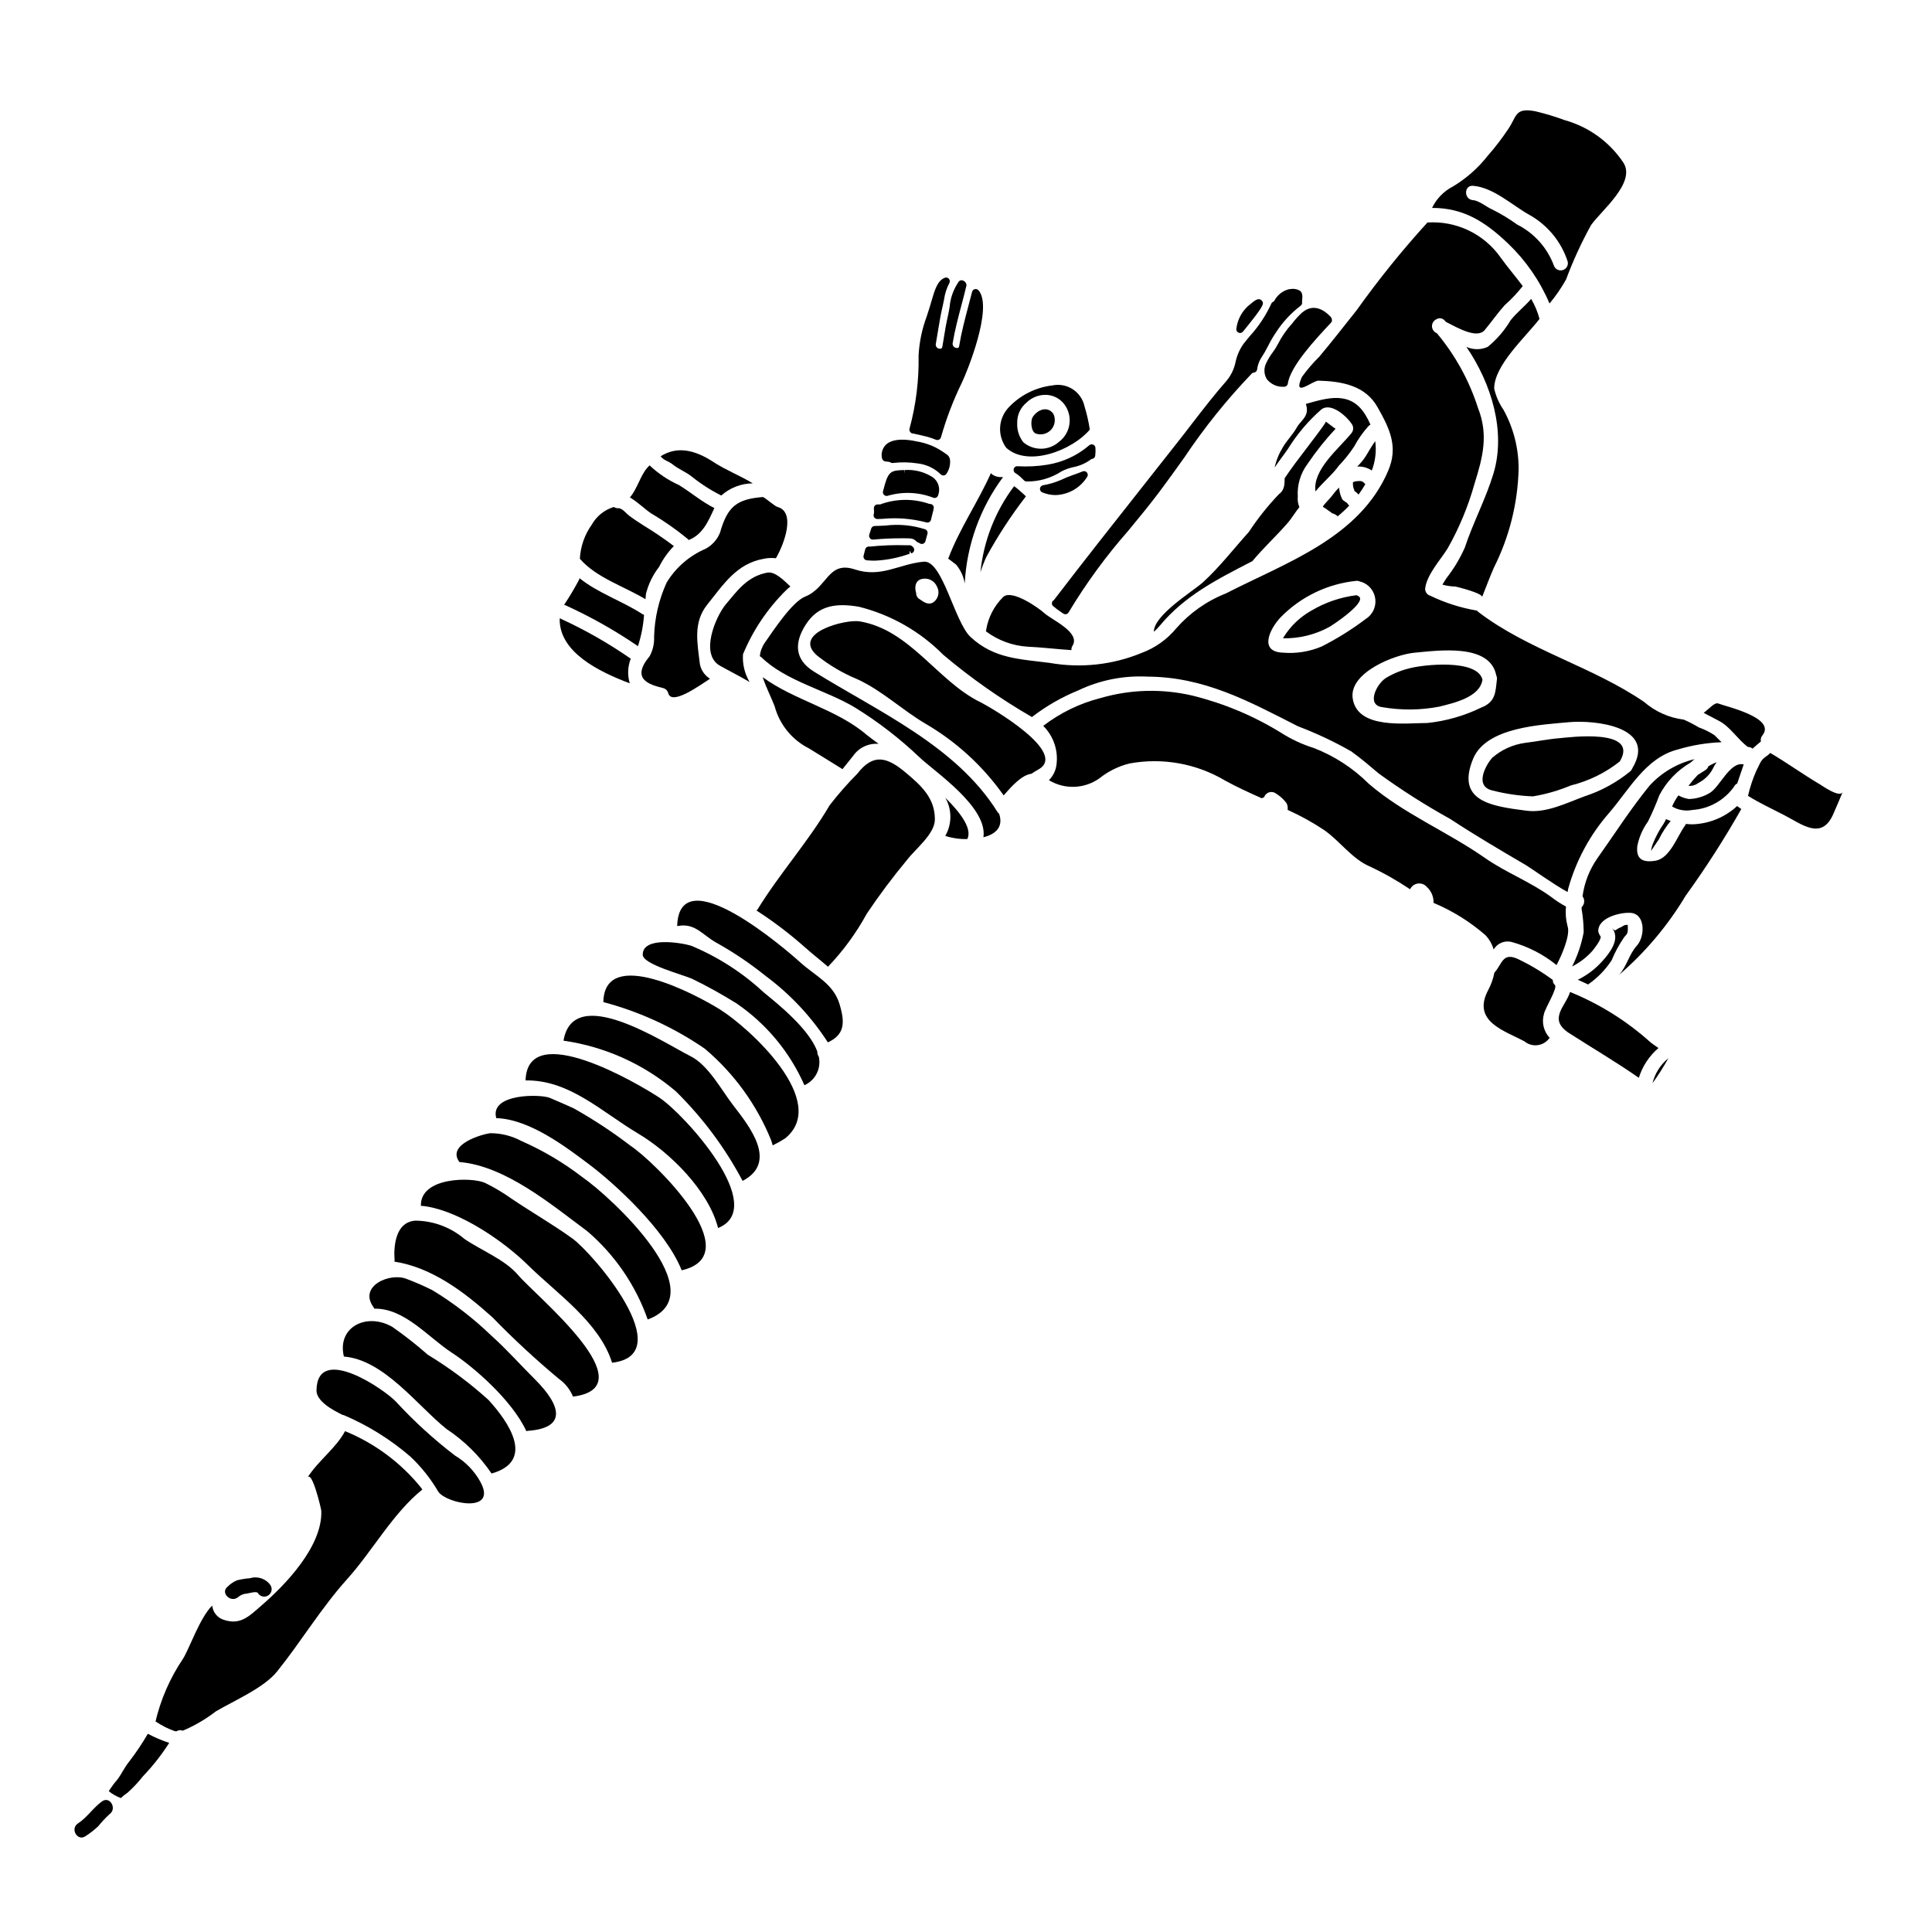 <?xml version="1.0" encoding="UTF-8"?>
<!-- Uploaded to: ICON Repo, www.iconrepo.com, Generator: ICON Repo Mixer Tools -->
<svg fill="#000000" width="800px" height="800px" version="1.1" viewBox="144 144 512 512" xmlns="http://www.w3.org/2000/svg">
 <g>
  <path d="m376.52 281.55 1.328-0.047c3.887-0.379 7.809-0.066 11.586 0.926 0.105 0.039 0.219 0.059 0.332 0.059 0.16 0 0.32-0.039 0.465-0.113 0.242-0.133 0.422-0.359 0.492-0.629l0.199-0.832c0.129-0.527 0.25-1.051 0.43-1.699l0.031-0.289c0.105-0.25 0.105-0.535 0-0.785-0.113-0.254-0.324-0.445-0.586-0.531-0.148-0.059-0.309-0.078-0.465-0.055-4.238-1.484-8.863-1.441-13.07 0.121h-0.703c-0.539 0.004-0.973 0.445-0.973 0.984 0 0.199 0 0.395 0.027 0.605 0.047 0.324 0.031 0.652-0.047 0.969-0.109 0.305-0.062 0.645 0.133 0.91 0.199 0.25 0.5 0.398 0.82 0.406z"/>
  <path d="m373.73 292.49c0.738 0.062 1.422 0.094 2.074 0.094 3.176-0.137 6.316-0.766 9.305-1.855l-0.055-0.301v-0.473l0.422 0.688v0.004c0.355-0.066 0.648-0.328 0.754-0.676 0.109-0.352 0.012-0.73-0.25-0.984l-0.227-0.203v-0.004c-0.184-0.18-0.43-0.285-0.688-0.285h-0.914c-3.207-0.098-6.414 0.023-9.605 0.359-0.039 0-0.262-0.023-0.305-0.023h0.004c-0.445 0-0.836 0.301-0.949 0.73l-0.207 0.82c-0.074 0.297-0.141 0.586-0.223 0.875l-0.004-0.004c-0.074 0.281-0.02 0.582 0.145 0.82 0.168 0.238 0.43 0.395 0.719 0.426z"/>
  <path d="m383.62 268.57c-3.215 0.078-4.094 0.246-5.117 3.789-0.18 0.598-0.34 1.219-0.496 1.848-0.082 0.336 0.012 0.688 0.254 0.934 0.242 0.242 0.594 0.344 0.93 0.266 3.973-1.18 8.223-1.016 12.09 0.473 0.121 0.055 0.258 0.086 0.391 0.09 0.16-0.004 0.312-0.039 0.453-0.113 0.262-0.137 0.449-0.387 0.512-0.676 0.629-1.711 0.039-3.633-1.441-4.695-2.219-1.438-4.844-2.109-7.481-1.918l0.027 0.984z"/>
  <path d="m375.42 287c2.34-0.23 4.785-0.348 7.477-0.348h0.762c1.75 0 2.422 0 3.219 0.848h0.004c0.082 0.082 0.176 0.152 0.281 0.203l0.277 0.121 0.18 0.07v0.004c0.078 0.055 0.16 0.109 0.246 0.156 0.137 0.066 0.285 0.102 0.438 0.102 0.137 0 0.27-0.027 0.395-0.086 0.27-0.117 0.469-0.352 0.547-0.637l0.535-1.969c0.141-0.48-0.102-0.988-0.559-1.18-3.422-1.109-7.043-1.453-10.609-1-0.977 0.047-1.922 0.094-2.812 0.105-0.418 0.008-0.785 0.273-0.918 0.668-0.105 0.316-0.207 0.633-0.305 0.957l-0.215 0.68c-0.098 0.316-0.035 0.664 0.172 0.922 0.207 0.277 0.543 0.426 0.887 0.383z"/>
  <path d="m385.83 258.87c0.969 0.172 1.914 0.395 2.856 0.625v0.004c1.141 0.242 2.254 0.59 3.332 1.039 0.125 0.051 0.258 0.078 0.395 0.074 0.145 0 0.289-0.031 0.422-0.09 0.25-0.121 0.438-0.34 0.523-0.605 1.414-4.996 3.273-9.855 5.551-14.523 1.215-2.477 8.402-19.914 4.402-24.461h-0.004c-0.238-0.273-0.609-0.395-0.965-0.312-0.355 0.082-0.633 0.355-0.727 0.707-0.316 1.25-0.648 2.504-0.98 3.75-0.91 3.445-1.855 7.004-2.441 10.586-0.031 0.18-0.059 0.656-0.766 0.539v0.004c-0.293-0.035-0.559-0.184-0.742-0.414-0.18-0.23-0.262-0.523-0.227-0.816 0.555-3.375 1.453-6.762 2.316-10.035 0.465-1.754 0.926-3.512 1.344-5.277 0.027-0.543-0.289-1.043-0.789-1.25-0.223-0.141-0.496-0.184-0.75-0.117-0.258 0.066-0.473 0.238-0.594 0.473-1.309 1.926-2.106 4.152-2.316 6.469-0.121 0.754-0.242 1.523-0.422 2.297-0.492 2.113-0.852 4.262-1.18 6.344l-0.336 1.969c-0.027 0.164-0.066 0.676-0.809 0.551l0.004 0.004c-0.289-0.035-0.551-0.184-0.727-0.414s-0.25-0.523-0.207-0.809c0.18-1.027 0.352-2.059 0.516-3.086 0.395-2.363 0.789-4.828 1.355-7.195 0.121-0.555 0.227-1.074 0.332-1.574h-0.004c0.215-1.504 0.684-2.961 1.387-4.305 0.211-0.359 0.168-0.816-0.105-1.133-0.273-0.32-0.719-0.43-1.105-0.273-1.969 0.789-2.641 3.148-3.672 6.691l-0.312 1.074c-0.242 0.816-0.504 1.629-0.789 2.453v-0.004c-1.246 3.332-1.977 6.836-2.164 10.387 0.125 6.543-0.684 13.066-2.398 19.379-0.078 0.266-0.035 0.555 0.113 0.785 0.141 0.262 0.395 0.441 0.684 0.492z"/>
  <path d="m397.38 293.64c1.203 1.426 1.992 3.152 2.281 4.996 0.539-10.18 4.059-19.977 10.129-28.172-0.023 0-0.051-0.027-0.074-0.051-0.023-0.023-0.102 0.023-0.152 0.023h-0.004c-0.902 0.074-1.805-0.16-2.562-0.656-0.141-0.121-0.273-0.254-0.395-0.395-3.426 7.664-8.297 14.691-11.32 22.664 0.672 0.492 1.359 1.004 2.098 1.59z"/>
  <path d="m378.71 266.3c0.316 0.016 0.629 0.055 0.938 0.113 0.105 0.008 0.203 0.043 0.289 0.102 0.207 0.156 0.469 0.223 0.727 0.18 2.195-0.262 4.414-0.219 6.598 0.125 2.262 0.273 4.375 1.277 6.012 2.863 0.184 0.207 0.449 0.32 0.727 0.32h0.039c0.293-0.012 0.566-0.156 0.746-0.395 0.75-1.078 1.098-2.387 0.984-3.699-0.047-0.551-0.324-1.055-0.758-1.398-0.777-0.562-1.578-1.09-2.41-1.574-1.789-0.984-3.734-1.652-5.754-1.969-1.723-0.395-5.977-1.086-8.062 0.871h0.004c-0.961 0.949-1.355 2.332-1.043 3.644 0.105 0.457 0.5 0.785 0.965 0.816z"/>
  <path d="m352.22 300.52c0.383-0.398 0.801-0.762 1.246-1.09-1.906-1.801-4.141-4.035-6.117-3.68-5.231 0.965-7.871 4.668-11.02 8.426-2.641 3.195-6.953 13.145-1.551 16.242 2.566 1.445 5.305 2.789 7.871 4.328v0.004c-1.312-2.223-1.922-4.785-1.75-7.359 2.617-6.32 6.465-12.055 11.32-16.871z"/>
  <path d="m313.06 315.24c0.879-2.691 1.422-5.477 1.621-8.301-0.148-0.039-0.293-0.102-0.426-0.176-5.117-3.379-11.809-5.586-16.676-9.543-0.051 0.125-0.051 0.305-0.102 0.395l-0.004-0.004c-1.215 2.297-2.543 4.531-3.988 6.691 0.078 0.023 0.152 0.023 0.254 0.051h0.004c6.742 3.062 13.207 6.703 19.316 10.887z"/>
  <path d="m310.9 325.09c-0.656-2.141-0.566-4.441 0.258-6.523-5.82-4.047-11.988-7.574-18.43-10.531-0.152-0.078-0.227-0.152-0.355-0.227 0 0.199-0.051 0.395-0.051 0.609 0.203 8.422 10.066 13.473 18.578 16.672z"/>
  <path d="m178.23 610.84c-1.242 1.523-1.969 3.199-3.07 4.695-0.859 0.984-1.641 2.039-2.332 3.148 0.957 0.781 2.035 1.398 3.195 1.824 0.559-0.531 1.16-1.012 1.805-1.441 1.473-1.324 2.832-2.773 4.055-4.332 2.606-2.719 4.938-5.684 6.961-8.859-1.957-0.629-3.852-1.438-5.664-2.41-1.488 2.562-3.141 5.027-4.949 7.375z"/>
  <path d="m432.81 257.85c-0.312-2.078-0.777-4.133-1.395-6.141-0.398-1.879-1.527-3.519-3.137-4.562-1.613-1.043-3.574-1.402-5.449-0.996-4.379 0.527-8.434 2.566-11.469 5.762-2.824 2.938-3.117 7.488-0.691 10.762 5.863 5.281 17.668 0.535 22.141-4.824zm-16.777-7.156v0.004c1.477-1.457 3.516-2.203 5.582-2.035 2.004 0.188 3.793 1.32 4.828 3.047 1.898 3.113 1.129 7.164-1.781 9.367-2.688 2.414-6.75 2.457-9.492 0.102-1.129-1.461-1.695-3.273-1.598-5.117-0.047-2.07 0.859-4.051 2.461-5.363z"/>
  <path d="m326.31 286.87c0.074 0.074 0.098 0.176 0.172 0.25 3.711-1.422 5.207-4.926 6.828-8.477-3.348-1.672-6.191-4.137-9.367-6.09-2.875-1.301-5.512-3.07-7.812-5.231-0.203 0.227-0.395 0.434-0.609 0.66-1.777 1.969-2.691 5.684-4.598 7.844 2.035 1.18 4.012 3.148 5.586 4.188 3.438 2.031 6.715 4.32 9.801 6.856z"/>
  <path d="m322.22 267.04c1.523 1.27 3.481 1.969 5.055 3.223 2.438 1.961 5.074 3.656 7.871 5.055 2.297-2.055 5.269-3.203 8.352-3.223-3.297-2.031-7.207-3.543-10.234-5.535-5.152-3.402-9.801-4.394-14.191-1.648 0.711 1.039 2.184 1.348 3.148 2.129z"/>
  <path d="m334.83 285.11c-0.73 1.855-2.098 3.391-3.856 4.332-4.281 1.832-7.883 4.957-10.305 8.934-2.062 4.519-3.195 9.406-3.328 14.375 0.086 1.793-0.32 3.578-1.184 5.156-5.117 6.117-0.023 7.539 3.606 8.449 0.645 0.172 1.148 0.676 1.32 1.32 0.84 3.324 7.918-1.723 11.066-3.805v-0.004c-1.371-0.852-2.332-2.227-2.664-3.809-0.66-5.684-1.883-11.062 1.969-15.863 4.238-5.277 7.719-10.812 14.898-12.105 1.074-0.23 2.18-0.281 3.273-0.152 2.309-3.961 5.231-12.262 0.457-13.582-0.965-0.281-3.426-2.637-3.961-2.637-6.773 0.559-9.312 2.41-11.293 9.391z"/>
  <path d="m315.06 302.8c0.055-0.562 0.102-1.043 0.129-1.449v0.004c0.656-2.594 1.844-5.019 3.481-7.133 1.012-2.027 2.328-3.887 3.91-5.512-2.574-1.945-5.242-3.758-8-5.43-1.32-0.867-2.664-1.699-3.938-2.691-0.734-0.582-1.801-1.969-2.816-1.906-0.406 0.023-0.812-0.094-1.145-0.332-2.492 0.75-4.598 2.434-5.867 4.703-1.891 2.66-2.981 5.797-3.148 9.055 0.027 0.027 0.055 0.027 0.078 0.051 4.324 4.953 11.684 7.242 17.316 10.641z"/>
  <path d="m554.64 224.43c1.656-1.984 3.125-4.117 4.387-6.375 1.848-4.961 4.062-9.781 6.625-14.41 2.641-3.781 12.082-11.32 8.504-16.625l0.004-0.004c-3.684-5.465-9.195-9.434-15.543-11.191-2.492-0.922-5.035-1.695-7.617-2.312-5.586-1.117-5 1.297-7.258 4.621-1.668 2.504-3.5 4.894-5.484 7.156-2.539 3.231-5.644 5.973-9.16 8.098-2.441 1.238-4.402 3.246-5.586 5.711 8.266-0.023 14.012 3.578 20.23 9.52 4.66 4.481 8.367 9.859 10.898 15.812zm-20.281-27.387c-2.438-0.176-2.461-3.988 0-3.805 5.434 0.43 10.355 5.152 14.957 7.715v-0.004c4.801 2.688 8.414 7.082 10.125 12.312 0.27 1.012-0.328 2.051-1.336 2.328-1.008 0.277-2.055-0.309-2.344-1.312-1.77-4.676-5.227-8.516-9.695-10.766-2.094-1.516-4.312-2.856-6.625-4.008-1.5-0.633-3.43-2.336-5.082-2.461z"/>
  <path d="m497.33 280.11c0.438 0.156 0.836 0.398 1.18 0.711 1.082-0.879 2.102-1.828 3.059-2.844-0.152-0.121-0.281-0.27-0.395-0.43-0.227-0.457-1.141-0.707-1.477-1.266l0.004-0.004c-0.414-0.828-0.68-1.723-0.789-2.641-0.027-0.152-0.027-0.281-0.055-0.434-0.629 0.621-1.203 1.293-1.723 2.008-0.656 0.938-1.879 1.969-2.586 3.07 0.594 0.363 1.168 0.758 1.723 1.18 0.047 0.023 0.816 0.508 0.582 0.508z"/>
  <path d="m503.65 271.51c-0.34 0.027-0.672 0.102-0.992 0.227-0.035 0.023-0.07 0.051-0.102 0.078-0.059 0.586 0.012 1.172 0.203 1.727 0.094 0.184 0.164 0.383 0.203 0.586 0.402 0.258 0.762 0.57 1.066 0.938 0.652-0.887 1.254-1.805 1.801-2.758l-0.102-0.074c-0.641-0.824-1.09-0.797-2.078-0.723z"/>
  <path d="m497.94 257.62c-0.176-0.098-0.348-0.207-0.508-0.332-0.688-0.531-1.398-1.039-2.082-1.574 0.328 0.309-8.266 10.891-10.914 15.051 0 1.969-0.125 3.172-1.574 4.266v0.004c-2.926 3.062-5.566 6.383-7.894 9.922-3.984 4.418-7.812 9.391-12.203 13.383-2.539 2.309-12.988 8.605-12.988 13.098 0.586-0.512 1.129-1.074 1.625-1.676 6.602-7.941 15.152-12.234 24.34-16.98 0.051-0.027 0.078-0.027 0.129-0.051 3.043-3.656 6.441-6.727 9.539-10.332 0.867-0.988 1.855-2.688 2.945-4.012h0.004c-0.383-0.863-0.527-1.812-0.43-2.754-0.203-3.098 0.707-6.168 2.562-8.66 2.238-3.305 4.727-6.434 7.449-9.352z"/>
  <path d="m508.45 260.9c-0.887 1.266-1.699 2.613-2.484 3.961-0.656 1.012-1.422 1.949-2.289 2.789 1.367-0.098 2.727 0.273 3.859 1.043 0.957-2.477 1.27-5.16 0.914-7.793z"/>
  <path d="m235.44 523.27c-2.34 4.469-7.238 7.941-9.949 12.309 1.238-1.969 3.629 8.328 3.652 8.781 0.395 9.367-9.543 19.699-15.941 25.191-3.297 2.871-5.535 5.18-9.949 3.707-1.66-0.547-2.844-2.019-3.019-3.758-3.246 3.148-6.066 11.445-7.738 14.086-3.477 5.152-5.973 10.898-7.363 16.957 0.051-0.105 0.094-0.219 0.125-0.332 1.566 1.07 3.266 1.93 5.055 2.562 0.156 0.035 0.32 0.043 0.48 0.027 0.488-0.324 1.105-0.383 1.648-0.152 3.129-1.316 6.074-3.039 8.758-5.117 4.848-2.848 12.77-6.246 16.219-10.559 6.473-8.047 11.621-16.75 18.629-24.547 6.691-7.434 12.031-17.363 19.871-23.68l-0.305-0.457h0.004c-5.352-6.629-12.289-11.793-20.176-15.02z"/>
  <path d="m423.14 253.64c-1.598-2.156-4.262-1.039-5.481 0.918-0.586 0.965-0.461 3.777 0.812 4.328 1.457 0.527 3.082 0.113 4.109-1.043 1.027-1.152 1.25-2.82 0.559-4.203z"/>
  <path d="m549.77 223.21c-1.676 1.969-3.809 3.602-5.438 5.66-1.598 2.688-3.648 5.074-6.066 7.055-1.797 0.816-3.859 0.816-5.656 0 6.691 9.797 10.504 22.461 7.18 33.555-2.055 6.777-5.402 12.988-7.617 19.68-1.277 2.871-2.902 5.574-4.844 8.047-0.582 0.867-0.891 1.426-1.066 1.727 1.117 0.309 2.269 0.48 3.43 0.508 0.125 0 7.086 1.699 7.086 2.754 1.066-2.641 1.969-5.18 3.121-7.766h-0.004c4.086-8.109 6.32-17.02 6.551-26.094 0.027-5.504-1.355-10.926-4.012-15.746-1.168-1.695-2.004-3.602-2.461-5.613 0-6.168 8.102-13.426 12.008-18.453v0.004c-0.484-1.867-1.23-3.656-2.211-5.316z"/>
  <path d="m487.63 257.34c-1.039 1.879-2.586 3.324-3.652 5.176v0.004c-1.027 1.656-1.766 3.477-2.184 5.383 1.117-1.699 2.438-3.348 3.543-4.977 2.387-3.852 5.328-7.332 8.73-10.332 2.59-2.207 7.035 1.879 8.301 3.988 0.402 0.754 0.281 1.684-0.305 2.305-3.273 4.039-10.258 9.598-9.445 15.352 1.93-2.414 4.594-4.547 6.168-6.805 1.516-1.578 2.883-3.289 4.086-5.117 1.016-1.895 2.25-3.668 3.68-5.277 0.168-0.215 0.387-0.391 0.633-0.508-0.398-0.93-0.863-1.832-1.398-2.691-3.938-6.297-9.996-4.418-15.742-2.789v-0.004c0.301 0.742 0.379 1.551 0.227 2.336-0.48 1.723-1.801 2.438-2.641 3.957z"/>
  <path d="m423.74 275.2c3.414-0.105 6.547-1.91 8.359-4.805 0.246-0.359 0.227-0.836-0.047-1.172-0.27-0.34-0.734-0.461-1.137-0.297-0.715 0.293-1.457 0.559-2.188 0.824v-0.004c-1.238 0.418-2.449 0.906-3.633 1.465-1.504 0.656-3.082 1.121-4.699 1.391-0.426 0.082-0.75 0.434-0.793 0.863-0.047 0.434 0.195 0.844 0.598 1.012 1.117 0.473 2.32 0.719 3.539 0.723z"/>
  <path d="m427.95 316.29c-0.051-0.395 0.043-0.789 0.254-1.121 2.281-3.578-5.457-6.852-7.477-8.707-1.348-1.242-8.633-6.473-10.914-4.215-2.398 2.379-3.973 5.465-4.488 8.801 0 0.102-0.051 0.176-0.051 0.254v0.004c3.211 2.41 7.059 3.824 11.066 4.074 3.426 0.145 7.465 0.629 11.609 0.91z"/>
  <path d="m421.52 267.16c-2.602 0.418-5.242 0.551-7.871 0.395-0.449-0.051-0.871 0.238-0.984 0.68-0.137 0.422 0.023 0.883 0.395 1.129 0.582 0.348 1.117 0.766 1.594 1.242l0.73 0.707v0.004c0.188 0.184 0.441 0.285 0.703 0.285h0.039c3.273 0.027 6.484-0.914 9.227-2.703 0.973-0.5 2.012-0.867 3.082-1.098 1.641-0.316 3.195-0.988 4.551-1.969 0.129-0.113 0.281-0.191 0.449-0.223 0.43-0.07 0.758-0.418 0.812-0.848 0.086-0.699 0.105-1.402 0.055-2.102-0.031-0.371-0.266-0.695-0.613-0.836-0.348-0.137-0.742-0.07-1.02 0.176-3.168 2.719-7.027 4.508-11.148 5.16z"/>
  <path d="m472.29 232.18c0.109 0.039 0.223 0.062 0.34 0.062 0.297 0 0.578-0.133 0.766-0.367l0.332-0.395c5.168-6.402 5.434-7.062 4.606-7.871-0.828-0.812-1.863 0.066-2.887 0.91-2.144 1.613-3.523 4.039-3.816 6.707-0.008 0.426 0.258 0.812 0.66 0.953z"/>
  <path d="m412.76 272.83c-5.016 6.644-8.109 14.543-8.934 22.832 0.434-1.375 0.949-2.723 1.547-4.035 3.07-5.637 6.586-11.02 10.508-16.094-0.359-0.355-0.758-0.707-1.141-1.066h-0.102v-0.074c-0.609-0.551-1.219-1.082-1.879-1.562z"/>
  <path d="m423.05 303.2c-0.191 0.199-0.297 0.469-0.285 0.75 0.012 0.277 0.145 0.539 0.363 0.711 0.672 0.566 1.375 1.09 2.102 1.574l0.59 0.395h0.004c0.152 0.098 0.332 0.148 0.516 0.148 0.082 0.004 0.164-0.008 0.246-0.031 0.262-0.066 0.484-0.238 0.613-0.477 4.613-7.676 9.91-14.922 15.824-21.648 2.871-3.484 5.586-6.773 8.109-10.125 2.246-2.981 4.461-6.082 6.691-9.207v0.004c5.309-7.953 11.309-15.418 17.926-22.316 0.129-0.141 0.305-0.219 0.492-0.223 0.461-0.035 0.836-0.383 0.906-0.84 0.125-0.988 0.441-1.945 0.93-2.812 0.742-1.129 1.418-2.301 2.027-3.512 0.613-1.238 1.312-2.43 2.094-3.57 1.727-2.68 3.914-5.039 6.453-6.969 0.352-0.246 0.512-0.688 0.395-1.098 0-0.082 0-0.203 0.031-0.348 0.086-0.82 0.219-2.059-0.641-2.602-0.766-0.422-1.656-0.562-2.512-0.395l-0.301 0.023c-1.68 0.41-3.106 1.527-3.906 3.059-0.098 0.133-0.219 0.238-0.363 0.316-0.227 0.109-0.398 0.305-0.484 0.543-1.445 3.129-3.367 6.019-5.695 8.562-0.566 0.68-1.098 1.332-1.574 1.934v-0.004c-1.055 1.457-1.789 3.121-2.164 4.879-0.363 1.793-1.156 3.477-2.312 4.898-3.258 3.695-6.316 7.668-9.277 11.504-1.203 1.574-2.414 3.148-3.633 4.68-2.891 3.676-5.824 7.394-8.773 11.129-8.148 10.312-16.562 20.973-24.188 30.941-0.031-0.004-0.172 0.098-0.203 0.125z"/>
  <path d="m486.45 229.71c-1.516 1.656-2.797 3.512-3.812 5.512-0.398 0.766-0.855 1.496-1.375 2.184-0.625 0.824-1.164 1.707-1.609 2.637-0.77 1.371-0.754 3.043 0.039 4.398 1.102 1.41 2.836 2.184 4.621 2.055 0.488 0 0.902-0.355 0.973-0.84 0.672-4.633 7.414-11.84 11.441-16.137 0.238-0.258 0.324-0.621 0.223-0.957-0.016-0.051-0.035-0.098-0.059-0.148-0.039-0.168-0.121-0.324-0.242-0.449-3.223-3.375-5.82-2.547-7.477-1.223l-0.004-0.004c-0.996 0.902-1.906 1.898-2.719 2.973z"/>
  <path d="m608.45 342.4c0.684-0.656 1.473-1.266 2.207-1.902-0.129-0.562 0.02-1.156 0.395-1.598 3.731-4.672-9.445-7.594-11.652-8.453-0.988-0.395-2.258 1.219-3.91 2.465 1.371 0.707 2.715 1.445 4.012 2.106 3.019 1.547 4.926 4.871 7.691 6.926h0.004c0.129 0.031 0.262 0.047 0.391 0.051 0.32 0.059 0.617 0.199 0.863 0.406z"/>
  <path d="m408.34 359.18c-10.938-17.539-31.699-26.652-48.656-37.211-5.148-3.195-5.25-7.641-2.106-12.512 3.324-5.117 8.098-5.66 13.988-4.672v-0.004c8.496 2.113 16.25 6.523 22.41 12.746 7.328 6.188 15.191 11.707 23.5 16.496 3.75-2.898 7.875-5.269 12.262-7.055 5.711-2.727 12.008-3.981 18.328-3.656 15.074 0.074 26.766 6.473 39.875 13.145v0.004c4.879 1.844 9.605 4.07 14.137 6.652 2.613 1.879 4.949 3.887 7.383 5.938h0.004c6.035 4.371 12.328 8.371 18.848 11.98 6.598 4.328 13.324 8.297 20.102 12.258 1.18 0.688 7.539 5.254 11.02 7.109 0.055-0.332 0.102-0.633 0.152-0.891h0.004c2.062-7.43 5.777-14.301 10.863-20.102 5.332-6.195 9.723-14.645 18.172-16.777 3.769-1.137 7.668-1.785 11.602-1.926-0.609-0.637-1.246-1.246-1.855-1.855h0.004c-1.309-0.859-2.715-1.559-4.188-2.082-1.281-0.777-2.613-1.469-3.988-2.059-3.879-0.488-7.523-2.113-10.48-4.668-13.629-9.367-30.891-13.809-44.012-23.91h-0.004c-0.098-0.094-0.191-0.195-0.277-0.305-4.285-0.723-8.449-2.047-12.363-3.934-0.82-0.23-1.387-0.977-1.395-1.828 0.395-3.731 4.012-7.59 5.965-10.711 3.062-5.41 5.457-11.172 7.129-17.16 2.211-7.055 3.731-12.969 0.918-20.074-2.316-7.25-6.023-13.984-10.91-19.824h-0.023c-0.75-0.301-1.246-1.027-1.258-1.836-0.008-0.809 0.469-1.547 1.211-1.867 0.699-0.414 1.59-0.277 2.129 0.328 0.125 0.125 0.227 0.25 0.355 0.395 3.148 1.598 8.227 4.57 10.281 2.156 1.801-2.156 3.402-4.492 5.277-6.574v0.004c1.746-1.547 3.352-3.246 4.797-5.078-1.879-2.539-3.984-4.949-5.836-7.539-4.402-6.281-11.762-9.809-19.418-9.312-6.715 7.371-12.98 15.141-18.77 23.258-3.269 4.113-6.5 8.266-9.898 12.312-1.68 1.652-3.215 3.441-4.594 5.352-2.613 5.812 2.789 0.965 4.394 0.992 6.242 0.176 12.438 1.289 15.656 7.055 3.199 5.66 5.535 10.434 2.816 16.805-7.566 17.793-26.953 24.293-43.043 32.539-5.059 1.996-9.566 5.176-13.152 9.262-2.418 2.922-5.559 5.152-9.109 6.477-7.707 3.184-16.156 4.106-24.367 2.664-7.992-1.039-14.773-1.09-20.992-6.852-4.289-3.961-7.434-20.41-12.41-19.977-6.527 0.582-11.297 4.363-18.273 2.055-7.16-2.387-7.262 4.848-13.148 7.184-3.543 1.422-8.578 9.215-10.711 12.234h-0.004c-0.738 1.059-1.195 2.293-1.32 3.582 0.137 0.074 0.27 0.156 0.395 0.25 6.473 6.371 17.359 8.781 24.996 13.453 6.051 3.75 11.699 8.113 16.855 13.02 3.887 3.754 18.195 13.199 17.008 21.254 3.172-0.789 5.379-2.688 4.16-6.242v0.004c-0.172-0.133-0.316-0.289-0.434-0.469zm168.26-11.598-0.004-0.004c-0.039 0.129-0.098 0.246-0.176 0.355 0 0.027-0.023 0.027-0.023 0.051-0.016 0.016-0.035 0.023-0.055 0.027-0.062 0.133-0.145 0.254-0.254 0.355-3.562 2.934-7.644 5.18-12.031 6.621-4.793 1.75-10.254 4.57-15.531 3.856-9.055-1.18-18.863-2.363-14.113-13.809 3.504-8.398 18.148-8.957 25.355-9.645 6.93-0.633 23.43 1.148 16.828 12.188zm-57.695-30.613c6.191-0.559 19.977-2.566 21.625 6.043 0.145 0.289 0.207 0.613 0.176 0.934-0.395 3.481-0.305 6.07-4.16 7.566-4.473 2.18-9.293 3.562-14.242 4.086-5.785 0-18.555 1.75-19.82-6.473-1.066-6.902 11.191-11.699 16.422-12.156zm-35.535-9.367c5.356-5.484 12.473-8.91 20.102-9.672 0.352-0.023 0.707 0.055 1.016 0.227 0.129 0.027 0.227 0.027 0.332 0.051v0.004c2 0.688 3.422 2.469 3.656 4.574 0.23 2.102-0.766 4.152-2.566 5.266-3.668 2.773-7.574 5.211-11.676 7.285-3.231 1.363-6.742 1.922-10.234 1.625-6.516-0.223-3.469-6.363-0.629-9.359zm-95.004-10.18c1.672-0.371 3.367 0.535 3.984 2.133 0.801 1.535 0.211 3.43-1.32 4.238-1.371 0.559-2.539-0.508-3.379-1.039h0.004c-0.551-0.332-0.879-0.934-0.863-1.574-0.461-1.473-0.305-3.398 1.574-3.758z"/>
  <path d="m596.01 348.04c-0.711 0.457-1.395 0.891-2.082 1.32-0.879 0.91-1.703 1.879-2.461 2.894 0.938 0.082 1.867-0.191 2.613-0.762 1.758-0.891 3.168-2.336 4.012-4.113 0.23-0.484 0.512-0.945 0.84-1.371-0.762 0.273-1.492 0.625-2.188 1.043-0.121 0.406-0.383 0.754-0.734 0.988z"/>
  <path d="m503.8 301.89c-0.102-0.047-0.148-0.098-0.25-0.148h-0.078l-0.004-0.004c-4.227 0.52-8.297 1.914-11.953 4.086-2.062 1.168-3.91 2.676-5.461 4.469-0.77 0.895-1.457 1.852-2.055 2.871 4.219 0.074 8.387-0.93 12.109-2.922 0.887-0.434 10.965-7.133 7.691-8.352z"/>
  <path d="m264.55 529.72c-5.59-4.285-10.801-9.043-15.582-14.219-2.898-3.172-20.859-15.531-21.094-3.094-0.078 2.894 4.211 5.25 6.953 6.574h0.004c0.102 0.004 0.203 0.02 0.301 0.051 6.426 2.738 12.383 6.453 17.668 11.02 2.894 2.738 5.383 5.875 7.387 9.316 2.336 3.199 15.812 5.812 11.09-2.715-1.586-2.867-3.91-5.258-6.727-6.934z"/>
  <path d="m403.72 330.04c-11.344-5.586-18.527-19.137-31.906-21.371-3.707-0.633-18.172 3.07-11.246 9.09v-0.004c3.234 2.57 6.812 4.672 10.629 6.246 6.523 2.973 11.977 8.223 18.172 11.855v-0.004c8.145 4.766 15.172 11.223 20.609 18.934 1.969-2.231 4.672-5.379 7.359-5.734 0.609-0.395 1.219-0.789 1.855-1.141 8.027-4.445-12.605-16.449-15.473-17.871z"/>
  <path d="m626.25 351.84c-4.465-2.637-8.66-5.684-13.117-8.301h-0.004c-0.305 0.344-0.656 0.645-1.043 0.891-1.621 1.043-1.723 2.156-2.59 3.707-0.969 2.18-1.727 4.449-2.258 6.773 3.148 1.969 6.297 3.406 9.723 5.18 4.644 2.414 9.801 6.602 12.844-0.281 0.867-1.969 1.703-3.961 2.539-5.938-0.738 1.703-5.41-1.621-6.094-2.031z"/>
  <path d="m559.41 389.41c-0.453-1.676-0.586-3.426-0.395-5.152-1.406-0.758-2.746-1.633-4.008-2.613-5.535-4.012-11.98-6.422-17.59-10.355-9.973-6.953-21.344-11.574-30.637-19.547h-0.004c-4.152-4.156-9.133-7.398-14.617-9.516-3.055-0.953-5.965-2.312-8.66-4.035-7.262-4.473-15.172-7.793-23.453-9.84-8.043-1.891-16.434-1.672-24.363 0.633-5.519 1.398-10.699 3.91-15.215 7.379 2.781 2.754 4.074 6.668 3.477 10.535-0.23 1.461-0.918 2.812-1.969 3.856 4.168 2.531 9.441 2.328 13.402-0.508 2.32-1.852 5.012-3.184 7.891-3.906 8.75-1.629 17.793-0.016 25.438 4.543 3.098 1.699 6.371 3.199 9.699 4.672h-0.004c0.184-0.129 0.391-0.227 0.609-0.281 0.207-0.633 0.711-1.125 1.352-1.312 0.637-0.188 1.328-0.047 1.848 0.371 1.055 0.652 1.977 1.496 2.715 2.488 0.301 0.551 0.406 1.184 0.305 1.805 3.375 1.512 6.617 3.305 9.695 5.356 4.086 2.844 7.356 7.566 11.93 9.57v-0.004c3.766 1.754 7.387 3.801 10.832 6.117 0.387-0.828 1.168-1.406 2.078-1.523 0.906-0.117 1.812 0.238 2.394 0.941 1.168 1.074 1.805 2.606 1.746 4.188 5.023 2.106 9.672 5 13.777 8.578 1.004 1.074 1.742 2.371 2.156 3.781 0.973-1.691 2.973-2.504 4.852-1.969 4.312 1.199 8.332 3.273 11.809 6.094 1.496-2.828 3.734-8.086 2.91-10.344z"/>
  <path d="m592.51 362.45c-0.586-0.004-1.168-0.035-1.75-0.102-0.035 0.156-0.105 0.305-0.207 0.434-2.004 2.664-3.938 8.66-7.812 9.312-3.301 0.559-5.281-0.332-4.824-3.938 0.465-2.328 1.426-4.527 2.816-6.445 1.129-2.277 2.137-4.606 3.019-6.984 1.887-3.598 4.754-6.59 8.266-8.629 0.355-0.305 0.688-0.633 1.043-0.914v0.004c-4.566 1.09-8.703 3.519-11.879 6.977-5.078 6.219-9.242 12.793-13.859 19.285h0.004c-2.102 2.996-3.449 6.453-3.938 10.078 0.668 0.875 0.566 2.109-0.23 2.867 0 0.152-0.023 0.305-0.023 0.457 0.359 2.055 0.547 4.137 0.555 6.219-0.586 3.148-1.617 6.199-3.066 9.055 2.035-1.031 3.859-2.434 5.379-4.137 0.484-0.609 2.207-2.754 2.207-3.731-0.27-0.391-0.484-0.816-0.633-1.27-0.332-3.731 5.688-5.231 8.453-5.078 4.109 0.203 3.938 6.32 1.746 8.707-2.031 2.207-2.664 5.512-4.723 7.742h0.004c6.973-6.008 12.938-13.094 17.664-20.988 5.332-7.383 10.254-15.051 14.742-22.973-0.352-0.254-0.734-0.535-1.113-0.789v0.004c-3.231 2.988-7.438 4.707-11.84 4.836z"/>
  <path d="m581.93 431.06c1.531-2.125 2.938-4.34 4.215-6.625-2.09 1.688-3.57 4.016-4.215 6.625z"/>
  <path d="m582.18 367.27c-0.328 0.699-0.543 1.445-0.633 2.211 0.711-1.016 1.398-2.031 2.082-3.07 0.84-1.738 1.891-3.367 3.121-4.852-0.422-0.133-0.836-0.293-1.238-0.48-0.188 0.441-0.41 0.867-0.668 1.27-1.066 1.535-1.961 3.188-2.664 4.922z"/>
  <path d="m562.13 403.65c0.914 0.395 1.828 0.812 2.715 1.242h0.004c2.477-1.703 4.598-3.875 6.242-6.394 0.902-2.18 2.035-4.258 3.375-6.195 0.711-0.863 1.016-0.656 0.914-3.195h-0.395c-0.656 0-0.887 0.395-1.523 0.656-1.625 0.66-1.09 1.246-2.231 0.254 0.352 0.379 0.598 0.844 0.707 1.348 0.789 2.871-2.309 6.367-4.086 8.172h0.004c-1.66 1.684-3.598 3.074-5.727 4.113z"/>
  <path d="m510.23 331.39c5.043 0.883 10.203 0.84 15.227-0.129 4.012-1.012 10.711-2.512 11.414-7.133-1.352-5.633-16.02-3.984-19.547-2.969h0.004c-2.148 0.531-4.203 1.387-6.094 2.539-2.477 1.625-5.141 7.082-1.004 7.691z"/>
  <path d="m581.45 420.27c-6.289-5.672-13.52-10.199-21.371-13.383-1.09 3.731-6.019 7.184-0.227 10.914 6.164 3.961 12.461 7.641 18.453 11.832 0.957-3.066 2.762-5.805 5.203-7.894-0.918-0.66-1.809-1.242-2.059-1.469z"/>
  <path d="m556.07 405.04c-0.383-0.34-0.59-0.836-0.559-1.344-2.957-2.188-6.121-4.074-9.449-5.637-3.938-1.699-3.984 1.5-6.039 3.707h0.004c-0.305 1.586-0.844 3.117-1.602 4.543-4.543 8.453 4.441 10.863 9.594 13.68h-0.004c0.992 0.809 2.273 1.164 3.539 0.98s2.394-0.887 3.113-1.945c-1.59-1.699-2.156-4.113-1.496-6.344 0.285-1.473 3.684-6.879 2.898-7.641z"/>
  <path d="m360.6 422.66c-2.234-6.016-10.281-12.461-14.141-15.609-5.652-5.266-12.199-9.48-19.336-12.438-2.59-0.789-12.867-2.512-12.793 2.414 0.051 2.59 10.938 5.328 13.25 6.445h-0.004c3.996 1.953 7.883 4.113 11.652 6.473 7.883 5.398 14.102 12.898 17.945 21.648 2.926-1.289 4.523-4.473 3.809-7.59-0.277-0.391-0.414-0.863-0.383-1.344z"/>
  <path d="m311.07 447.62c-4.797-3.672-9.852-6.996-15.125-9.949-2.082-0.965-4.137-1.801-6.219-2.715-2.461-1.039-16.016-1.215-14.215 5.356 8.883 0.281 18.527 7.691 24.746 12.359 6.297 4.746 20.055 17.109 24.402 27.973 18.141-4.152-7.547-29.09-13.59-33.023z"/>
  <path d="m298.34 455.96c-4.988-3.844-10.426-7.066-16.195-9.598-2.516-1.344-5.32-2.047-8.172-2.055-2.207 0.25-11.703 2.969-8.223 7.641 12.238 1.016 24.516 11.395 33.938 18.379h-0.004c7.281 6.246 12.785 14.297 15.965 23.348 18.23-6.691-9.797-32.539-17.309-37.715z"/>
  <path d="m295.65 472.18c-5.231-3.754-10.766-6.926-16.066-10.504-2.234-1.594-4.594-3.004-7.059-4.207-3.402-1.547-17.207-1.648-16.98 6.094 0.535 0.02 1.07 0.078 1.598 0.176 9.055 1.5 20.383 9.215 26.855 15.609 7.516 7.41 18.895 15.125 22.207 25.789 18.098-2.09-5.102-29.043-10.555-32.957z"/>
  <path d="m318.79 434.92c-5.562-3.68-35.031-21.07-35.512-4.594 11.57-0.203 20.129 8.297 29.723 14.008 8.531 5.055 18.758 15.152 21.297 25.105 13.559-5.484-8.984-30.18-15.508-34.52z"/>
  <path d="m327.04 423.93c-7.387-3.731-31.094-19.496-33.707-4.141 11.008 1.57 21.34 6.238 29.801 13.453 7.062 6.953 13.023 14.949 17.664 23.707 9.391-4.894 1.93-14.316-2.465-20-3.144-4.062-6.602-10.66-11.293-13.02z"/>
  <path d="m257.37 503.02c-2.984-2.629-6.113-5.086-9.371-7.363-6.777-3.938-14.746-0.023-12.867 7.844 10.629 0.84 19.52 13.07 27.188 19.188 4.715 3.121 8.777 7.133 11.953 11.809 11.809-3.348 4.328-13.859-0.789-19.469h0.004c-4.977-4.508-10.375-8.527-16.117-12.008z"/>
  <path d="m281.3 481.9c-3.481-4.109-9.773-6.523-14.215-9.57v0.004c-3.637-3.098-8.246-4.812-13.02-4.852-6.629 0.461-5.484 10.457-5.484 10.457h0.004c-0.016 0.137-0.043 0.266-0.082 0.395 10.051 1.574 18.559 8.098 25.977 14.746h0.004c5.594 5.762 11.492 11.223 17.664 16.359 1.652 1.18 2.934 2.797 3.703 4.676 19.996-2.516-9.906-26.703-14.551-32.215z"/>
  <path d="m274.12 497.87c-4.707-4.531-9.902-8.535-15.484-11.93-2.203-1.113-4.465-2.106-6.773-2.973-4.394-1.879-13.098 1.832-8.809 7.543 0.051 0.094 0.094 0.195 0.125 0.301 7.992-0.176 14.266 7.562 20.535 11.652 5.609 3.629 15.992 12.562 19.773 20.812 0.07-0.043 0.148-0.07 0.23-0.078 10.234-0.66 9.414-6.297 2.027-13.68-3.91-3.883-7.488-7.945-11.625-11.648z"/>
  <path d="m384.2 348.9c-5.117-4.363-8.781-5.328-12.988 0.125-2.613 2.633-5.062 5.422-7.336 8.352-5.66 9.672-13.25 18.074-19.109 27.613v0.004c-0.09 0.105-0.184 0.211-0.285 0.305 4.434 2.859 8.645 6.047 12.598 9.543 2.16 1.93 4.328 3.606 6.344 5.356 4.031-4.211 7.488-8.941 10.281-14.059 3.312-4.938 6.879-9.703 10.684-14.27 2.207-2.894 7.359-6.875 7.359-10.688 0.043-5.684-3.637-8.98-7.547-12.281z"/>
  <path d="m358.36 342.32c2.996 1.801 5.902 3.68 8.91 5.512 0.938-1.145 1.855-2.285 2.789-3.481h0.004c1.516-2.211 4.102-3.441 6.777-3.223-1.473-1.09-2.613-1.93-3.199-2.414-7.969-6.824-19.238-9.137-27.512-15.254 0.891 2.754 2.309 5.457 3.172 7.742h-0.004c1.309 4.824 4.602 8.867 9.062 11.117z"/>
  <path d="m539.57 353.5c3.488 0.891 7.062 1.41 10.66 1.547 3.453-0.566 6.824-1.539 10.051-2.894 4.734-1.168 9.168-3.34 12.988-6.371 5.328-8.957-13.883-6.32-15.863-6.168-3.148 0.254-6.195 0.891-9.316 1.266-3.172 0.445-6.148 1.793-8.574 3.887-1.52 1.574-5.098 7.609 0.055 8.734z"/>
  <path d="m334.76 411.49c-6.117-3.809-30.582-16.926-30.867-1.93h0.004c9.602 2.551 18.695 6.731 26.883 12.359 7.731 6.527 13.758 14.836 17.562 24.215 0.164 0.457 0.309 0.926 0.426 1.398 1.129-0.543 2.223-1.152 3.277-1.832 12.008-9.668-9.363-29.266-17.285-34.211z"/>
  <path d="m394.51 365.52c1.883 0.609 3.859 0.891 5.836 0.84 1.32-2.641-1.547-6.727-5.836-10.965v-0.004c1.801 3.137 1.801 6.992 0 10.129z"/>
  <path d="m356.18 399.13c-4.059-3.68-32.078-27.844-32.715-9.84 0 0.051-0.023 0.074-0.023 0.125 0.125-0.027 0.25-0.027 0.395-0.051 4.422-0.734 6.422 2.461 9.926 4.418h-0.004c4.613 2.562 8.996 5.516 13.105 8.828 6.527 4.832 12.129 10.809 16.531 17.637 4.418-2.078 4.594-5.117 3.098-10.129-1.629-5.426-6.453-7.508-10.312-10.988z"/>
  <path d="m597.08 354.15c-1.672 1.004-3.582 1.555-5.535 1.598-0.965-0.164-1.895-0.488-2.754-0.965-0.664 0.918-1.223 1.906-1.672 2.949 1.625 0.961 3.551 1.285 5.402 0.914 4.445-0.301 8.516-2.598 11.07-6.25 0.16-0.336 0.441-0.605 0.785-0.758 0.582-1.676 1.141-3.379 1.723-5.055-3.637-0.883-6.328 6.019-9.02 7.566z"/>
  <path d="m171.06 621.37c-2.391 1.703-3.906 4.234-6.414 5.871-2.113 1.379-0.141 4.785 1.969 3.398 1.23-0.785 2.383-1.688 3.441-2.691 0.91-1.133 1.902-2.195 2.973-3.176 2.062-1.461 0.098-4.879-1.969-3.402z"/>
  <path d="m207.07 567.28c0.652-0.582 1.488-0.926 2.363-0.969 0.531-0.078 2.59-0.68 2.887-0.164l-0.004-0.004c0.551 0.941 1.758 1.258 2.695 0.707 0.938-0.547 1.254-1.754 0.707-2.695-1.195-1.77-3.41-2.547-5.453-1.91-1.168 0.086-2.328 0.273-3.465 0.551-0.938 0.402-1.785 0.98-2.5 1.703-1.977 1.602 0.82 4.356 2.769 2.781z"/>
 </g>
</svg>